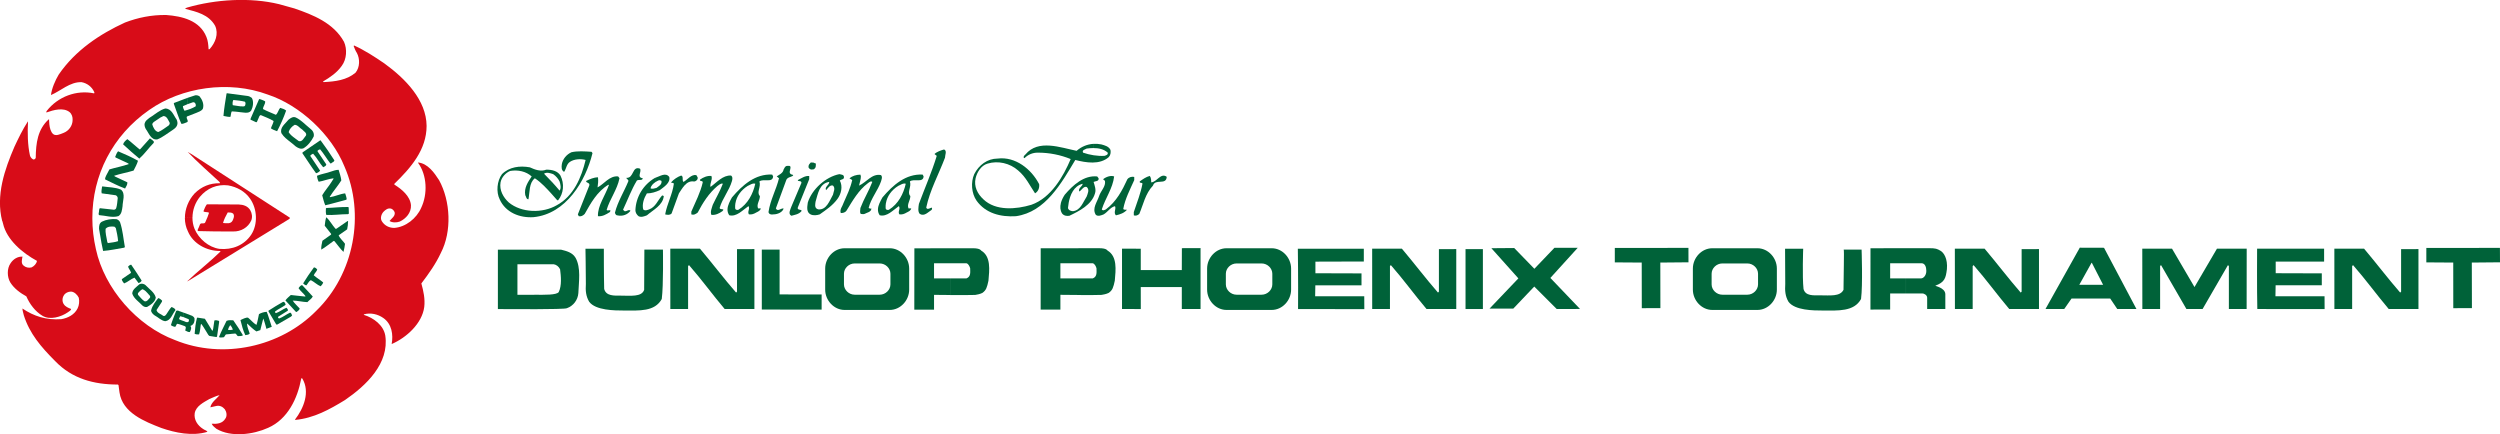 <?xml version="1.0" encoding="UTF-8"?><svg id="_レイヤー_1" xmlns="http://www.w3.org/2000/svg" viewBox="0 0 682.79 118.63"><defs><style>.cls-1,.cls-2{fill:#006239;}.cls-3{fill:#d80c18;}.cls-2{stroke:#006239;stroke-width:.9px;}</style></defs><path class="cls-1" d="M298.59,40.44c-.6,0-1.21,.05-1.79,.13-.38,.25-1.37,.37-1,1.12,1.75,.62,4,1,5.87,.87,.37-.13,1-.25,.87-.87-1.06-.97-2.49-1.26-3.95-1.25v-1.15c.72-.05,1.46,0,2.2,.15,.88,.25,2,.5,2.5,1.5,.13,.75,0,1.5-.5,2-2.5,2.12-6.12,1.5-9.11,.75-3.75,6.24-8.12,14.23-16.23,15.36-4.12,.25-8.24-.75-10.74-4.25-1.38-2-1.62-5-.63-7.24,1.25-2.5,3.62-4.25,6.37-4.25,4.87-.62,9.24,2.87,11.36,6.99,.13,1-.25,2-1.12,2.5-1.37-2-2.5-4.49-4.62-6.24-2.25-2-5.5-2.75-8.37-1.87-1.75,.5-2.87,2.37-3.25,4-.5,2.25,.5,4.24,2.12,5.74,3.37,3.25,8.99,2.75,13.11,1.5,5.37-1.87,8.74-7.74,10.74-12.49-2.75-1.12-5.75-1.75-8.99-1.75-1.37,0-2.62,.5-3.62,1.5-.5-.12-.12-.75,.25-1,3.5-4.25,9.61-1.87,13.98-1,1.31-1.14,2.87-1.78,4.54-1.9v1.15Z"/><path class="cls-1" d="M258.09,43.07c-1.75,4.62-4.12,8.87-5.12,13.61,.38,1.13,2-.87,1.5,.62-1,.62-2,1.88-3.25,1.13-.62-.62-.38-1.87-.25-2.75,1.62-4.37,3.5-8.61,4.87-13.11l-.62-.5c.62-.62,1.75-1,2.62-1.25,.87,.37,.25,1.5,.25,2.25Z"/><path class="cls-2" d="M222.38,45.07c0,.37-.12,.87-.5,.75-.25,.12-.5,0-.63-.25,0-.37,.25-.62,.38-.75,.38,0,.63,0,.75,.25Z"/><path class="cls-1" d="M215.89,45.57c.12,.75-.75,1.75,.38,2.12,.12-.12,.25,.13,.38,.25-.63,.5-1.75,.38-2,1.5l-2.75,7.49c.5,1,1.37-.12,2.12,0-.25,1-1.62,1.62-2.75,1.62-.63,.12-1.25,0-1.38-.63,.5-3.37,2.12-6.12,2.87-9.24l-.62-.5c.5-.37,1.75-.87,1.87-1.87,.25-.38,.38-1,1-1,.38,0,.75-.12,.87,.25Z"/><path class="cls-1" d="M174.81,46.07c.5,.87-1,2.37,.75,2.62-.12,.75-1.12,.25-1.62,.62-1.5,2.5-2.5,5.24-3.74,7.87-.12,.25,.25,.25,.38,.5,.62,.13,1.13-.62,1.62-.12-.75,1-2.12,1.62-3.62,1.25-.38,0-.62-.5-.62-.75,.75-3,2.5-5.74,3.62-8.49,.25-.5-.5-.62-.5-1,2.12,.13,1.5-3.37,3.74-2.5Z"/><path class="cls-1" d="M150.76,49.7c.73,.8,1.45,1.61,2.07,2.36,.5-.62,.25-1.75,0-2.5-.38-.75-1-1.5-1.75-2-.75-.25-1.75-.62-2.5-.12,.69,.69,1.44,1.47,2.17,2.26l-2.03,1.19c-.84-.83-1.72-1.59-2.64-2.2-1.62,1.25-1.37,3.74-1.75,5.74-.62,0-.62-.75-.87-1.12-.38-2,.75-3.62,1.75-5.12-1.5-1.37-3.74-1.87-5.87-1.5-1.25,.5-2.37,1.75-2.63,3.12-.38,2.12,.75,4.12,2.25,5.49,3.49,2.87,9.24,3,13.11,.75,4.62-2.5,6.74-7.62,7.87-12.36-1.38-.38-3.12-.25-4.25,.5-1,.62-1,1.87-1.62,2.75-.75-.38-.75-1.25-.62-2.12,.25-1.37,1.25-2.62,2.62-3.24,1.62-.38,3.62-.25,5.5-.12l.25,.37c-1.87,7.62-7.24,16.61-16.11,17.48-3.75,.25-7.62-1.25-9.24-4.87-1-2-.75-5,.62-6.87,2-2,4.87-2.37,7.62-1.87,1.37,.63,2.99,1.25,4.49,.63,1.62,0,3.12,.38,3.87,1.62,1.12,2.25,.87,4.87-.63,6.74h-.25c-1.1-1.25-2.26-2.59-3.48-3.79l2.03-1.19Z"/><path class="cls-1" d="M235.12,48.19c0,.87-.37,1.75-.5,2.5,2-.87,3.5-3.37,5.99-2.87,.5,.5,.13,1.25,0,1.75-.87,2.5-2.75,4.62-3.37,7.24,.25,.12,.5,.25,.75,.12,0,1-1.25,1.13-1.88,1.5-.38,.12-.75,0-1,0-.37-.38-.12-1.13-.12-1.62,1-2.62,2.25-4.5,3.25-7.12-.38-.37-.88,.12-1.25,.38-2.5,1.87-4.12,4.74-5.74,7.37-.38,.62-1,.75-1.62,.75-.38-1,.5-1.87,.75-2.75,.87-2,1.87-4,2.37-6.24l-.75-.5c.75-.63,1.87-1,3-1l.12,.5Z"/><path class="cls-1" d="M190.54,48.44c.13,.63-.5,1.13-1,1.13-2.12-.38-3.25,2-4.12,3.25l-2,5.49c-.5,.5-1.13,.38-1.75,.25,.5-2.87,2-5.5,2.37-8.37-.12-.38-.62-.12-.75-.38,.75-.87,1.75-1.5,2.75-1.87,.75,.25,.13,1.25,.63,1.75,1.12-.62,2.12-2.12,3.5-1.87l.37,.62Z"/><path class="cls-1" d="M194.04,51.06c1.75-1.25,3.37-3.25,5.62-3.12,.5,.38,.38,1,.25,1.5-.75,2.62-2.62,4.75-3.37,7.37,.13,.62,1.62,0,.75,.87-.87,.62-1.88,1.13-3,1-.37-.87,.13-1.87,.38-2.75,.88-1.87,2-3.75,2.75-5.74-.5-.25-1.12,.38-1.49,.62-2.37,2-4,4.62-5.37,7.24-.5,.38-1,.75-1.75,.5v-.75c1.13-2.62,2.5-5.24,3.12-7.99,0-.62-.88-.12-.75-.75,.87-.63,2-1.12,3.12-1,.38,1-.5,2-.25,3Z"/><path class="cls-1" d="M304.29,48.19c-.38,3.25-2.37,5.87-3.37,8.99,.25,.5,.87,.12,1.12,0,2.87-2.12,4.5-5.24,5.87-8.24,.5-.62,1.25-.75,1.87-.62v.87c-1.12,2.5-2.5,5.12-3,7.87,.25,.38,.75,.12,1,.25-.75,.87-1.87,1.25-3,1.5-.75-.75,.13-1.75-.25-2.5-1.25,.25-2,1.62-3.12,2.25-.63,.25-1.5,.63-2.12,.12-1.12-1.75,.38-3.5,.88-5.12,.5-1.5,1.87-2.62,1.62-4.12-.12-.25-.37-.25-.5-.5,.75-.62,2.12-1.12,3-.75Z"/><path class="cls-1" d="M318.65,48.31c-.13,2.37-3.12,.38-3.75,2.37-2.12,2.25-2.62,5.12-3.74,7.74-.38,.38-1,.62-1.5,.38v-.88c.87-2.62,1.88-5.12,2.37-7.74-.12-.38-.5-.12-.75-.38v-.25c.87-.62,1.75-1.25,2.75-1.5,.38,.5,.38,1.25,.38,1.75,1.5,0,2.62-2.75,4.25-1.5Z"/><path class="cls-1" d="M221.01,48.94l-3.12,7.74c-.25,.87,1.25,.38,1,1-.75,.87-1.87,1-2.75,1.25-1-.5-.25-1.75,0-2.5l2.75-6.49c0-.75-1-.25-1-.75,1-.5,2-1.25,3.12-1.12v.87Z"/><path class="cls-1" d="M169.19,48.69c-.62,3.12-2.62,5.62-3.5,8.61,.12,.5,1.5-.38,.87,.62-1,.63-2,1.25-3.25,1.13-.12-2.87,2-5.62,2.99-8.49l-.12-.12c-3.12,1.87-4.87,5.12-6.49,7.99-.5,.5-1,.75-1.62,.62l-.25-.5,3.12-7.87c.25-.87-.87-.62-.87-1.25,1-.5,2.12-1,3.25-1,.12,1.13,0,1.75-.12,2.75,1.75-.87,3.25-3.25,5.62-3l.38,.5Z"/><path class="cls-1" d="M179.04,49.71c-.68,.44-1.27,1.06-1.36,1.73,.5,.25,1.12,0,1.62-.12,.62-.5,1.5-.87,1.37-1.87-.13-.25-.38-.12-.63-.25-.33,.12-.68,.3-1.01,.52l-.11-1.14c1.25-.38,2.87-1.62,3.87-.25,.38,1.62-1.5,2.75-2.62,3.62-1.13,.5-2.25,.87-3.5,.87-.75,1.25-1.37,2.87-1,4.37,.5,.5,1.25,.12,1.62,0,1.75-.62,2.37-2.5,3.5-3.75,.13-.12,.38,0,.5,.12-.25,2.5-2.87,3.75-4.62,5.25-.62,.25-1.5,.62-2.25,.25-.5-.38-.88-1-.88-1.62,.13-3.62,2.12-6.99,5.37-8.87l.11,1.14Z"/><path class="cls-1" d="M222.68,55.52c-.1,.69-.08,1.46,.82,1.66,2.25,.25,3.12-2.5,4-4,.12-.75,.75-1.75,0-2.5-.87-.25-1.37,.75-1.88,1.25-.5-.87,.87-1.37,.87-2.25-2.75,.38-3.12,3.37-3.74,5.37-.02,.14-.05,.3-.07,.46h-2.08c.01-.08,.02-.15,.03-.21,1.13-3.62,4.87-6.99,8.61-7.74,.5,.12,1.25,.12,1.25,.75,.13,.75-.75,.62-1.12,1,.87,1.62,.37,3.62-.62,4.99-1.37,1.87-3.12,3-4.87,4.25-.75,.25-1.75,.38-2.5,0-1.17-.58-.92-2.04-.78-3.05h2.08Z"/><path class="cls-1" d="M200.85,55.5c-.07,.42-.09,.85-.07,1.3,0,.5,.5,.62,.88,.5,2.62-1.62,4-4.37,4.62-7.12-.75-.25-1.5,.38-2.12,.62-1.74,1.13-2.98,2.76-3.3,4.69h-1.75c.24-.57,.54-1.1,.8-1.57,2.87-3.37,6.37-6.49,10.99-6.24l.25,.5c-.12,1.87-2.62,.5-3.74,1.37,.5,1.5-.87,3,.13,3.99,0,1.25-1,2.25-.5,3.37h.75c-.12,.63-.75,.88-1.25,1.13-.62,.38-1.25,.62-2,.5-.5-.75,.38-1.5-.12-2.25-1.63,1.12-3.25,3-5.25,2.5-.74-1.07-.51-2.24-.05-3.31h1.75Z"/><path class="cls-1" d="M291.86,55.5c-.08,.44-.14,.88-.18,1.31,.13,.62,.88,.87,1.37,.87,2.12-.25,2.75-2.5,3.74-4,.25-.75,.87-1.87,0-2.62-.87-.25-1.37,.87-2,1.25-.5-.87,1-1.5,.88-2.12-2.41,.63-3.41,3.01-3.82,5.31l-2.13,.02c.21-.83,.62-1.64,1.08-2.34,2.25-2.62,5.24-5.37,8.87-4.99l.38,.5c.13,.87-.88,.75-1.37,1,.25,.87,.75,2.12,.38,3.12-.87,3.12-4.37,4.87-6.99,6.12-.75,.12-1.5,0-2-.63-.53-.87-.57-1.84-.33-2.78l2.13-.02Z"/><path class="cls-3" d="M25.22,59.6c0,2.79,.33,5.64,.98,8.48,2.32,10.7,11.17,20.92,21.65,24.82,13.01,5.32,28.77,1.9,38.52-8.01,10.33-10.01,13.44-26.34,7.69-39.46-3.53-8.69-12.12-16.7-20.92-19.6-10.64-3.95-23.5-2.06-32.4,4.21-10.04,6.98-15.54,17.86-15.52,29.56l-24.61,.8c-1.82-7.06,.69-14.18,3.35-20.36,1.11-2.37,2.21-4.64,3.64-6.85h.05c-.16,3.06-.11,6.38,.53,9.27,.11,.47,.58,1.05,1.05,1.11,.26-.05,.47-.26,.53-.47,.05-4.06,.53-7.75,3.53-10.49h.11c.04-.54-.2,2.88,1.11,4,.74,.63,1.9,.06,2.84-.31,1.42-.53,2.48-1.95,2.48-3.53,.05-.79-.21-1.63-.84-2.16-1.69-1.32-4.32-.59-6.27,.1-.21-.05,0-.26,.05-.42,3.06-3.9,8.11-5.79,12.91-4.79,.16-.05,.11-.26,.05-.37-.63-1.42-1.95-2.42-3.48-2.69-3.16-.1-5.69,2.42-8.33,3.52,.21-1.79,1.16-4,2.11-5.58,4.58-6.69,11.33-11.12,18.12-14.23,3.48-1.32,7.17-2.11,11.22-2.05,4.37,.32,9.22,1.48,11.01,6.01,.42,1,.52,2.16,.58,3.27,.05,.21,.21,.05,.32,0,1.53-1.69,2.48-4.11,1.48-6.32-1.74-3.11-5.11-3.85-8.17-4.64,.05-.26,.42-.26,.58-.37,7.64-2.21,17.12-2.85,25.08-.9l4.16,1.16c5.06,1.74,10.69,3.95,13.54,9.11,.9,2,.74,4.74-.58,6.53-1.32,1.9-3.27,3.21-5.16,4.32l.16,.16c3.21-.16,6.32-.53,8.74-2.58,1.21-1.48,1.21-3.79,.37-5.37-.42-.63-.63-1.26-.89-1.9l.11-.16c2.9,1.32,5.58,3.06,8.27,4.9,5.74,4.16,11.48,10.01,11.54,17.07,0,6.48-4.27,11.43-8.85,15.86l.1,.21c1.95,1.21,4.27,3.11,4.48,5.58,.11,2.06-1.37,3.69-3.06,4.48-.9,.32-2.05,.32-2.79-.16,.58-.74,1.53-1.27,1.42-2.27-.11-.47-.53-.95-1-1.11-.9-.21-1.53,.32-2.11,.9-.58,.68-.9,1.74-.42,2.53,.74,1.21,2,1.84,3.38,1.84,3.11-.21,6.11-2.58,7.37-5.48,1.79-3.74,1.63-8.9-.84-12.28v-.11c2.63,.26,4.42,2.79,5.74,4.85,3.11,5.69,3.53,13.96,.47,19.86-1.37,2.95-3.27,5.64-5.32,8.33,.58,2.11,1.05,4.21,.79,6.43-.58,4.48-4.85,8.38-8.9,10.12,.47-2.58,.05-5.48-2.27-7.11-1.48-1.05-3.47-1.53-5.32-1-.05,.05,0,.11,.05,.16,2.58,.79,5.32,2.79,5.8,5.64,1.11,7.59-5.16,13.59-11.01,17.6-4.22,2.58-8.48,4.95-13.59,5.43l-.05-.11c2.37-3.06,4.16-7.54,2-11.17l-.16-.16-.16,.21c-1,5.32-3.64,11.01-9.01,13.38-4.06,1.84-10.11,2.69-14.17,.26-.42-.37-1.05-.79-1.26-1.37,1.42,.11,2.95-.05,3.74-1.42,.53-.74,.32-1.84-.16-2.53-.58-.69-1.37-1.11-2.32-.9l-1.63,.37c.26-1.37,1.63-2.26,2.53-3.32-.95,.16-1.85,.69-2.79,1.05-1.53,.89-3.64,1.9-4.01,3.85-.26,1.84,.79,3.37,2.27,4.32,.42,.32,.95,.37,1.21,.79-4.17,1.26-8.8,.26-12.6-1.05-4.48-1.74-10.64-4.11-11.43-9.75l-.26-1.95-.16-.16c-6.59,0-12.49-1.58-17.12-6.38-3.9-3.9-7.01-7.54-8.59-12.55-.11-.63-.37-1.21-.37-1.84,3.11,2.11,6.53,3.22,10.64,2.91,1.79-.32,3.58-1.21,4.43-2.95,.42-.84,.53-1.95,.32-2.9-.37-.79-1.21-1.63-2.11-1.68-.79,0-1.58,.37-1.95,1-.47,.68-.53,1.74-.05,2.42,.42,.69,1.26,1.05,2,1.32,0,.42-.53,.63-.84,.89-1.9,1.32-4.95,2.2-6.95,.99-2.06-1.21-3.53-3.27-4.43-5.32-1.63-.9-3.32-2.11-4.37-3.79-.9-1.48-.95-3.79,.05-5.22,.74-1.16,1.95-1.9,3.27-1.84-.11,.74-.47,1.79,.26,2.42,.58,.53,1.42,.74,2.21,.53,.68-.32,1.37-1,1.48-1.79-3.9-2.11-8.27-5.74-9.27-10.22-.07-.22-.13-.45-.18-.67l24.61-.8Z"/><path class="cls-1" d="M72.41,27.67c.11,.74-.58,1.37-.58,2.11,1.16,.63,2.37,1.05,3.53,1.58,.58-.53,.68-1.37,1.16-1.9,.58,.16,1.21,.37,1.63,.74-.69,1.95-1.53,3.85-2.47,5.64-.58-.21-1.16-.42-1.69-.79,.21-.69,.63-1.32,.74-2-1.11-.69-2.37-1.11-3.53-1.63-.37,.11-.47,.6-.58,.84-.42,.94-.42,1.3-.84,1.05l-1.37-.63,.05-.32,2.32-5.32c.58,.11,1.1,.37,1.63,.63Z"/><path class="cls-1" d="M65.34,28.99l.33,.05c.47-.05,1,.21,1.27-.21,.11-.32,.21-.79-.05-1.05-1-.26-2.06-.37-3.16-.47-.21,.37-.26,1-.16,1.42l1.78,.27v1.6c-.67-.08-1.34-.15-2.04-.18-.26,.37-.22,1.08-.38,1.5-.47,.03-1.19-.09-1.9-.26,.16-2,.54-4.19,.85-6.14l.16-.05,5.58,.74c.42,.05,.79,.26,1.16,.53,.58,1,.32,2.48-.16,3.42-.47,.69-1.32,.69-2.06,.58-.41-.04-.81-.08-1.21-.13v-1.6Z"/><path class="cls-1" d="M51.09,28.51c-.38,.15-.75,.3-1.13,.48,0,.42,.21,.9,.42,1.26,1.05-.26,2.11-.63,3.06-1.21,.05-.26,.05-.32,0-.58-.11-.32-.37-.63-.74-.53-.55,.18-1.08,.37-1.61,.57l.09-1.76c.72-.26,1.44-.5,2.15-.71,.47-.05,.84,.05,1.21,.32,.74,.95,1.27,2.22,.84,3.42-.42,.58-1.16,.79-1.74,1.05l-2.58,1c-.37,.58,.79,1.37-.16,1.63-.47,.16-.89,.42-1.37,.37-.79-1.74-1.37-3.64-2.06-5.48l.05-.21c1.2-.47,2.41-.95,3.64-1.39l-.09,1.76Z"/><path class="cls-1" d="M43.92,32.03c-.42,.25-.84,.55-1.28,.86-.37,.26-1,.53-1.05,1.11,.26,.79,.69,1.84,1.63,2.06,1-.42,1.9-1.16,2.84-1.79,.21-.21,.37-.53,.26-.79-.42-.68-.68-1.74-1.68-1.79-.25,.1-.49,.22-.72,.36l.03-1.94c.37-.19,.76-.36,1.17-.48,1.79,.05,2.26,1.85,3.11,3,.21,.47,.37,1.11,.11,1.64-.21,.58-.79,.95-1.32,1.32-1.32,.84-2.58,1.9-4.05,2.48-1.74,.26-2.32-1.74-3.16-2.85-.21-.42-.48-1.05-.26-1.63,.16-.58,.74-1,1.21-1.37,1.11-.67,2.09-1.52,3.21-2.11l-.03,1.94Z"/><path class="cls-1" d="M80.57,37.77c.35,.25,.7,.49,1.01,.75,.95,.37,1.47-.95,2-1.53,.26-.74-.63-1.11-1-1.58-.74-.42-1.26-1.32-2.11-1.32-.79,.47-1.42,1.16-1.64,2,.42,.69,1.08,1.2,1.73,1.67l-2.5,.02c-.46-.41-.87-.86-1.19-1.38-.53-1.58,1.05-2.58,1.9-3.69,.58-.47,1.27-.95,2-.63,1.48,.69,2.58,1.95,3.9,3,.74,.53,1.21,1.32,1,2.21-.63,1.27-1.58,2.48-2.79,3.21-.79,.32-1.58-.11-2.21-.58-.79-.75-1.77-1.39-2.61-2.15l2.5-.02Z"/><path class="cls-1" d="M42.06,38.73l-.11,.32c-1.37,1.37-2.42,2.95-3.9,4.27-1.53-1.26-2.95-2.53-4.43-3.9,.16-.58,.69-1.05,1.16-1.42,1.11,.84,2.21,1.9,3.32,2.79h.16c.95-1,1.74-2,2.69-3,.42,.26,.84,.58,1.11,.95Z"/><path class="cls-1" d="M87.58,38.36c1.32,1.79,2.58,3.58,3.74,5.43-.05,.47-.63,.53-.89,.84h-.21c-1-1.27-1.79-2.69-2.79-3.85-.26,.05-.47,.16-.69,.37v.21l2.37,3.53c0,.42-.53,.63-.84,.79-1-1.1-1.69-2.58-2.74-3.69-.26,.05-.47,.26-.74,.42v.26c.84,1.32,1.79,2.58,2.64,3.95-.21,.26-.69,.63-1.11,.69-1.32-1.79-2.48-3.64-3.74-5.48l.06-.21,4.79-3.27h.16Z"/><path class="cls-1" d="M37.69,43.9c-.26,.9-.74,1.79-1.21,2.69-1.74,.53-3.58,.84-5.32,1.42l.26,.21,3.37,1.58c.05,.63-.37,1.16-.63,1.69-1.84-.68-3.63-1.63-5.43-2.48-.11-.37,.16-.74,.26-1.05l.89-1.69c1.74-.53,3.58-.84,5.32-1.47l-.26-.21-3.37-1.58-.11-.16c.21-.53,.42-1.11,.79-1.53,1.84,.79,3.69,1.58,5.43,2.58Z"/><path class="cls-1" d="M92.48,46.37c.26,.95,.63,1.9,.74,2.9-.95,1.53-2.22,2.95-3.16,4.48l.05,.11c1.42-.21,2.74-.9,4.16-1.05,.16,.47,.37,1.05,.42,1.63l-.26,.16c-1.85,.47-3.74,1.05-5.59,1.47-.37-.84-.58-1.79-.84-2.74,.74-1.26,1.79-2.42,2.58-3.69,.11-.32,.47-.53,.52-.95-1.42,.16-2.74,.74-4.05,.95-.26-.48-.42-1.05-.47-1.63,1.21-.53,2.58-.68,3.85-1.16,.63-.21,1.32-.47,2.05-.47Z"/><path class="cls-3" d="M52.56,59.48c0,1.02,.18,2.04,.57,3.01,1.16,2.74,3.85,5.06,6.8,5.48,3.48,.32,6.74-.95,8.7-3.9,1.84-2.85,1.63-7.01-.32-9.8-1.42-2.06-3.64-3.21-6.01-3.64-3.06-.37-5.74,.79-7.69,3.11-1.31,1.59-2.04,3.65-2.04,5.73l-2.07,.06c0-2.44,.97-4.88,2.64-6.69,1.9-1.9,4.22-2.85,6.9-2.79,.16-.16-.11-.26-.16-.42-2.85-2.64-5.95-5.32-8.59-8.11l.84,.47,26.92,17.39c.32,.21-.05,.42-.21,.53l-27.34,16.76-.42,.21c2.9-2.79,6.22-5.32,9.17-8.22l-.16-.11c-3.64,0-7.32-1.95-8.75-5.32-.58-1.17-.84-2.43-.85-3.69l2.07-.06Z"/><path class="cls-1" d="M33.05,51.8c1.32,1.11,.42,3.16,.42,4.53-.16,1-.21,2.11-1.11,2.69-1.74,.53-3.53-.16-5.27-.26-.32-.26-.05-.68-.05-1,0-.26,.05-.63,.21-.9l3.85,.42c.26,0,.53-.16,.63-.42,.26-.84,.32-1.84,.42-2.74,0-.32-.21-.63-.53-.79l-3.85-.53c-.16-.63,.05-1.21,.11-1.84l.11-.05c1.69,.26,3.53,.21,5.06,.89Z"/><path class="cls-1" d="M95.23,56.75l.05,1.58-.21,.16c-2.06,0-3.96,.32-5.95,.21-.16-.53-.16-1.21-.11-1.79l.16-.11c2-.05,4.01-.32,5.96-.26l.11,.21Z"/><path class="cls-3" d="M61.48,59.39c-.21,.47-.4,.94-.55,1.42l.05,.1c.9,.05,2,.32,2.53-.63,.26-.53,.63-1.37,.16-1.95-.37-.31-.95-.31-1.47-.31-.26,.45-.5,.91-.71,1.37l-4.86,.04c.17-.43,.33-.86,.46-1.31-.42-.32-1.16-.05-1.53-.42,.26-.63,.53-1.37,.95-1.9l8.69,.05c1.26,.05,2.48,.42,3.16,1.58,.47,.79,.63,1.9,.26,2.79-.84,1.9-2.8,3.06-4.95,3-3.32,0-6.38,0-9.64-.11-.16-.37,.16-.69,.26-1,.26-.42,.21-1.21,.95-1.1,.32,0,.69,.05,.84-.32,.18-.42,.37-.84,.54-1.27l4.86-.04Z"/><path class="cls-1" d="M91.64,62.49h.21l3.06-2.11h.16c0,.79-.11,1.58-.26,2.26l-2.32,1.63c.37,.89,1.21,1.53,1.74,2.32-.11,.74-.21,1.53-.42,2.21-.9-.84-1.58-1.9-2.43-2.9-.05-.05-.21-.16-.32-.05-1.1,.74-2.16,1.69-3.32,2.32-.05-.84,.16-1.63,.32-2.42l2.37-1.68v-.21l-1.74-2.21c.1-.79,.16-1.58,.42-2.32,1.05,.95,1.58,2.11,2.53,3.16Z"/><path class="cls-1" d="M28.92,64.06c.11,.69,.29,1.37,.39,2.07l.16,.26c.95-.16,1.9-.21,2.79-.53-.11-1.26-.37-2.42-.63-3.58l-.37-.37c-.84-.1-1.84-.1-2.42,.58-.05,.54,0,1.05,.09,1.56h-1.62c-.08-.52-.17-1.04-.26-1.56,0-.79,.05-1.53,.79-1.95,1.16-.58,2.58-.79,3.95-.69,.42,.11,.79,.42,1,.84,.74,2.21,.89,4.42,1.32,6.8l-.21,.16c-1.9,.32-3.85,.74-5.74,.89-.35-1.49-.59-2.99-.84-4.51h1.62Z"/><path class="cls-1" d="M35.84,72.3c1,1.42,1.9,2.85,2.84,4.32-.11,.37-.53,.58-.84,.69l-1.11-1.48c-1,.37-1.84,1.21-2.84,1.58-.26-.37-.58-.68-.63-1.16l2.53-1.74c-.11-.63-.74-1.16-.79-1.74,.26-.21,.47-.47,.84-.47Z"/><path class="cls-1" d="M86.64,73.61c-.16,.58-.74,1-.95,1.58,.84,.74,1.79,1.27,2.58,1.95-.11,.37-.42,.79-.69,1.05-.95-.37-1.74-1.21-2.69-1.68-.58,.32-.79,.95-1.21,1.42-.37-.05-.63-.26-.89-.53,.89-1.48,1.9-2.95,2.95-4.37,.37,0,.69,.32,.9,.58Z"/><path class="cls-1" d="M85.42,80.99c-.32,.63-1,1-1.47,1.53-1.37-.05-2.69-.42-4-.42,.47,.79,1.27,1.42,1.9,2.16-.05,.42-.53,.68-.84,.95l-.21-.05-2.85-3.11c.37-.53,.95-1,1.48-1.48,1.27,.11,2.58,.32,3.9,.42l.11-.11c-.53-.74-1.37-1.37-1.9-2.16,.16-.32,.52-.69,.84-.84l.21,.05,2.84,3.06Z"/><path class="cls-1" d="M39.74,79.49c-.26-.23-.53-.41-.84-.5-.42,.21-.84,.63-1.16,1-.11,.16-.11,.42,0,.58,.53,.58,1,1.21,1.69,1.69,.68,.26,1.11-.53,1.53-.95,.16-.26,0-.58-.26-.79-.28-.31-.59-.7-.95-1.03v-1.61c1.05,1.11,2.42,1.95,2.79,3.37-.11,1.16-1.42,2.06-2.37,2.58-.42,.1-.89-.05-1.26-.37-.9-1-2.37-1.9-2.79-3.27,0-1.16,1.26-1.9,2-2.58,.53-.26,1.21-.11,1.63,.26v1.61Z"/><path class="cls-1" d="M44.28,82.1l-.06,.32-1.47,2.26c.21,.9,1.21,1.05,1.84,1.58,.42,.21,.74-.26,.95-.58,.42-.58,.79-1.32,1.32-1.84,.42,.21,1.05,.42,1.05,.89-.84,1-1.21,2.79-2.79,3-1.11-.16-1.95-1.11-2.95-1.63-.42-.32-.9-.79-.9-1.32,.32-1.32,1.11-2.27,1.95-3.37,.42,.11,.74,.37,1.05,.69Z"/><path class="cls-1" d="M77.99,83.1v.16c-.95,.74-2,1.1-2.89,1.84,0,.21,.11,.37,.26,.42,1-.32,1.89-1.11,2.89-1.47,.21,.26,.47,.47,.37,.79l-2.68,1.69c-.05,.21,.1,.37,.26,.47,1.05-.37,1.95-1.1,2.95-1.58,.42-.11,.47,.47,.63,.74l-.32,.32-3.74,2.16h-.26l-2.16-3.64,.05-.16c1.32-.89,2.64-1.63,4-2.42,.42,0,.53,.42,.63,.69Z"/><path class="cls-1" d="M73.2,86.1c.32,1.06,.67,2.14,1.02,3.16l-1.46,.55s-.39-1.57-.82-2.76h-.05c-.31,1.05-.52,2.11-.79,3.11l-1.07,.36c-.84-.54-1.63-1.32-2.46-2.1h-.11c.05,.95,.47,1.79,.74,2.69-.26,.32-.79,.37-1.21,.42-.63-1.37-.95-2.63-1.32-4.11,.63-.32,1.77-.86,2.11-.63,.79,.63,1.42,1.47,2.26,1.95,.32-.95,.47-1.95,.69-2.95,.63-.37,1.37-.58,2.11-.63l.37,.95Z"/><path class="cls-1" d="M50.09,86.6c-.28-.1-.56-.18-.86-.24-.11,.32-.32,.47-.32,.79,.47,.37,1.27,.47,1.85,.79,.26,.05,.68,.16,.79-.21,.05-.16,.16-.47-.11-.58-.46-.2-.89-.39-1.35-.55v-1.24s2.4,.9,2.4,.9c.26,.16,.53,.37,.63,.69,.11,.79-.16,1.58-.84,1.95-.11,0-.16,.05-.27,.16,.42,.47,.06,1.16-.16,1.63-.42,.05-.84-.21-1.27-.42,.05-.37,.42-1-.16-1.21-.68-.21-1.32-.53-2.05-.63-.26,.26-.26,.63-.53,.84-.42-.05-.84-.21-1.16-.47,.37-1.32,.95-2.58,1.42-3.85,.42-.37,.84,.11,1.27,.16l.7,.26v1.24Z"/><path class="cls-1" d="M57.97,90.32c.26-.05,.16-.42,.26-.58l.32-2.21c.42-.16,.89,0,1.26,.11l.05,.26-.58,4-.16,.16-1.95-.32-.27-.26c-.63-1-1.21-2.05-1.9-3l-.16,.16c-.16,.9-.16,1.84-.47,2.69-.42,.05-.84,0-1.21-.16,.11-1.42,.26-2.95,.63-4.32l.11-.11,2.06,.32,2,3.27Z"/><path class="cls-1" d="M62.99,90.13c.22-.01,.43-.05,.62-.13-.16-.42-.42-.89-.74-1.21-.26,.37-.52,.84-.58,1.32,.23,.03,.47,.04,.7,.03l.12,1.06-1.4,.13c-.26,.21-.32,.63-.63,.79-.42,0-.9,.16-1.27-.05,.58-1.53,1.37-2.95,2.06-4.43,.53-.26,1.27-.21,1.84-.16,.95,1.32,1.84,2.74,2.63,4.06-.26,.32-.84,.21-1.32,.26-.42-.11-.42-.84-1-.69l-.92,.08-.12-1.06Z"/><polygon class="cls-1" points="430.9 67.68 423.43 75.91 431.53 84.38 425.17 84.4 419.03 78.26 413.31 84.28 406.82 84.28 414.69 76.03 407.32 67.79 413.56 67.74 419.06 73.41 424.55 67.67 430.9 67.68"/><path class="cls-1" d="M327.89,67.77v16.62h-5.12v-5.99h-11.21s.01,6.01,.01,6.01l-5.13-.02s0-16.32,0-16.48l5.12,.02v5.83h11.21s.02-5.98,.02-5.98l5.1-.02Z"/><polygon class="cls-1" points="461.14 67.7 461.15 71.64 453.46 71.71 453.48 84.15 448.4 84.17 448.38 71.71 441.03 71.66 441.03 67.72 461.14 67.7"/><path class="cls-1" d="M164.92,67.92s-.01,7.36,.09,10.99c.5,2,2.81,1.83,4.44,1.83,2.78,0,5.79,.43,6.48-1.58,0-3.62,.03-9.1,.06-10.99h5.07s.17,9.68-.32,13.49c-1.91,3.51-6.18,3.15-10.27,3.15-2.63,0-7.81-.03-9.56-2.4-.88-1.5-1.03-3-.9-4.87,0-3.25-.11-9.61-.11-9.61h5.02Z"/><path class="cls-1" d="M191.18,67.92c3.37,3.99,6.49,8.12,9.86,11.99l.25-.25v-11.61l4.75-.02v16.37h-8.12c-3.37-3.99-6.24-7.99-9.74-11.99l-.25,.25v11.73h-4.85s-.01-16.48-.01-16.48h8.12Z"/><path class="cls-1" d="M372.48,67.92v3.5l-13.22,.04v3.17l12.59,.04v3.26h-12.61s-.05,2.99-.05,2.99h13.41l.02,3.51-18.1-.02c.07-7.86-.06-16.48-.06-16.48h18.02Z"/><path class="cls-1" d="M212.92,68.17v12.24s11.48,.02,11.48,.02v4.12c-.19,.05-16.34-.02-16.34-.02v-16.36s4.87,0,4.87,0Z"/><polygon class="cls-1" points="571.39 77.78 574.39 77.78 571.31 71.76 571.22 71.8 567.89 77.78 571.39 77.78 571.39 81.53 565.77 81.53 563.77 84.4 558.65 84.4 568.02 67.65 574.64 67.67 583.5 84.4 578.26 84.4 576.33 81.53 571.39 81.53 571.39 77.78"/><path class="cls-1" d="M259.48,76.03h4.49c1.25-.5,1-1.75,1-2.75-.13-.5-.5-1.25-1-1.37h-8.87v4.12h4.37v4.54c-2.39-.01-4.37-.04-4.37-.04v4.04s-5.39,0-5.39,0c0,0,.02-5.95,.02-16.75,0,0,13.95-.02,15.98-.02s2.25,.63,2.25,.63c2.75,1.62,2.25,5.37,2,8.24-.4,1.82-.59,2.57-1.66,3.33-.71,.35-1.49,.47-1.96,.55-1.6,.06-4.44,.05-6.86,.04v-4.54Z"/><path class="cls-1" d="M145.92,80.5c2.85,.02,6.06,.1,6.67-.72,.88-1.75,.62-4.37,.38-6.24-.38-.75-1-1.25-1.75-1.37h-9.9v8.34h3.29c.42,0,.86,0,1.31,0v3.93c-4.88,.02-9.94-.03-9.94-.03v-16.23h17.23c1.5,.38,3.12,.75,4,2.25,1.5,2.75,.87,6.49,.75,9.62-.13,1.87-1.37,3.5-3.12,4.12-.28,.2-4.53,.26-8.92,.28v-3.93Z"/><path class="cls-1" d="M236.29,80.49h-2.85c-1.62,0-2.94-1.33-2.94-2.82v-2.91c0-1.49,1.32-2.81,2.94-2.81h6.81c1.62,0,2.94,1.33,2.94,2.81v2.91c0,1.49-1.32,2.82-2.94,2.82h-3.97l-.06,4.16h6.78c2.93,0,5.31-2.62,5.31-5.55v-5.75c0-2.93-2.38-5.55-5.31-5.55h-12.32c-2.93,0-5.31,2.62-5.31,5.55v5.75c0,2.93,2.38,5.55,5.31,5.55h5.54l.06-4.16Z"/><path class="cls-1" d="M295.23,76.03h3.24c1.25-.5,1-1.75,1-2.75-.12-.5-.5-1.25-1-1.37h-8.86v4.12h5.63l-.06,4.54c-2.88-.01-5.57-.05-5.57-.05v4.04s-5.39,0-5.39,0c0,0,.01-5.95,.01-16.75,0,0,13.96-.02,15.99-.02s2.25,.63,2.25,.63c2.75,1.62,2.25,5.37,2,8.24-.4,1.82-.59,2.57-1.66,3.33-.71,.35-1.49,.47-1.96,.55-1.34,.05-3.56,.05-5.67,.05l.06-4.54Z"/><path class="cls-1" d="M340.78,80.49h-3.04c-1.62,0-2.94-1.33-2.94-2.82v-2.91c0-1.49,1.32-2.81,2.94-2.81h6.81c1.62,0,2.94,1.33,2.94,2.81v2.91c0,1.49-1.32,2.82-2.94,2.82h-3.77v4.16h6.53c2.94,0,5.31-2.62,5.31-5.55v-5.75c0-2.93-2.37-5.55-5.31-5.55h-12.32c-2.93,0-5.31,2.62-5.31,5.55v5.75c0,2.93,2.38,5.55,5.31,5.55h5.8v-4.16Z"/><path class="cls-1" d="M382.88,67.92c3.37,3.99,6.49,8.12,9.86,11.99l.25-.25v-11.61l4.74-.02v16.37h-8.12c-3.37-3.99-6.24-7.99-9.74-11.99l-.25,.25v11.73h-4.85s-.01-16.48-.01-16.48h8.12Z"/><rect class="cls-1" x="400.26" y="68.04" width="4.74" height="16.36"/><path class="cls-1" d="M473.69,80.49h-3.28c-1.62,0-2.94-1.33-2.94-2.82v-2.91c0-1.49,1.32-2.81,2.94-2.81h6.81c1.62,0,2.93,1.33,2.93,2.81v2.91c0,1.49-1.32,2.82-2.93,2.82h-3.53v4.16h6.29c2.93,0,5.31-2.62,5.31-5.55v-5.75c0-2.93-2.38-5.55-5.31-5.55h-12.32c-2.93,0-5.31,2.62-5.31,5.55v5.75c0,2.93,2.38,5.55,5.31,5.55h6.04v-4.16Z"/><path class="cls-1" d="M492.48,67.92s-.28,7.62,.09,10.99c.5,2,2.81,1.75,4.44,1.75,2.78,0,5.53,.39,6.48-1.5,0-3.62,.23-10.91,.05-10.99h4.89s.35,9.68-.15,13.49c-1.91,3.51-6.32,3.15-10.39,3.15-2.64,0-7.68-.03-9.43-2.4-.88-1.5-1-3-.88-4.87,0-3.25-.05-9.61-.05-9.61h4.94Z"/><path class="cls-1" d="M520.55,76.03h4.14c.58,0,1.42-.74,1.42-2.04,0-1.11-.37-1.97-1.15-2.08h-8.73v4.12h4.32v4.12h-4.32s0,4.38,0,4.38l-5.38,.02s.01-5.95,.01-16.75c0,0,13.82-.02,15.85-.02s2.33,.17,3.26,.7c.93,.53,2.01,2.17,1.76,5.04-.3,2.45-.61,3.56-3.15,4.5-.19,.1,2.58,.51,2.72,2.25v4.12s-4.96,0-4.96,0v-3.07c0-.83-1.04-1.21-1.27-1.17h-4.51v-4.12Z"/><path class="cls-1" d="M542.03,67.92c3.37,3.99,6.49,8.12,9.86,11.99l.25-.25v-11.61l4.74-.02v16.37h-8.12c-3.37-3.99-6.24-7.99-9.74-11.99l-.25,.25v11.73h-4.85s-.02-16.48-.02-16.48h8.12Z"/><path class="cls-1" d="M634.75,67.92v3.53h-13.22v3.17l12.59,.04v3.26h-12.61s-.05,2.99-.05,2.99h13.41l.02,3.51-18.38-.02c-.13-4.99-.06-16.48-.06-16.48h18.29Z"/><path class="cls-1" d="M645.67,67.92c3.37,3.99,6.49,8.12,9.86,11.99l.25-.25v-11.61l4.74-.02v16.37h-8.12c-3.37-3.99-6.24-7.99-9.74-11.99l-.25,.25v11.73h-4.85s-.01-16.48-.01-16.48h8.12Z"/><polygon class="cls-1" points="682.77 67.7 682.79 71.64 675.09 71.71 675.12 84.15 670.03 84.17 670.02 71.71 662.67 71.66 662.67 67.72 682.77 67.7"/><path class="cls-1" d="M601.56,84.4l6.93-11.99,.25,.25v11.73h4.85s.02-16.48,.02-16.48h-8.12l-6.14,10.49-6.14-10.49h-8.12l.02,16.48h4.85v-11.74l.25-.25,6.93,11.99h4.4Z"/><path class="cls-1" d="M241.95,55.5c-.07,.42-.09,.85-.07,1.3,0,.5,.5,.62,.88,.5,2.62-1.62,3.99-4.37,4.62-7.12-.75-.25-1.5,.38-2.12,.62-1.75,1.13-2.98,2.76-3.3,4.69h-1.75c.24-.57,.54-1.1,.8-1.57,2.87-3.37,6.37-6.49,10.99-6.24l.25,.5c-.12,1.87-2.62,.5-3.74,1.37,.5,1.5-.87,3,.12,3.99,0,1.25-1,2.25-.5,3.37h.75c-.13,.63-.75,.88-1.25,1.13-.63,.38-1.25,.62-2,.5-.5-.75,.38-1.5-.13-2.25-1.62,1.12-3.25,3-5.24,2.5-.74-1.07-.51-2.24-.05-3.31h1.75Z"/></svg>